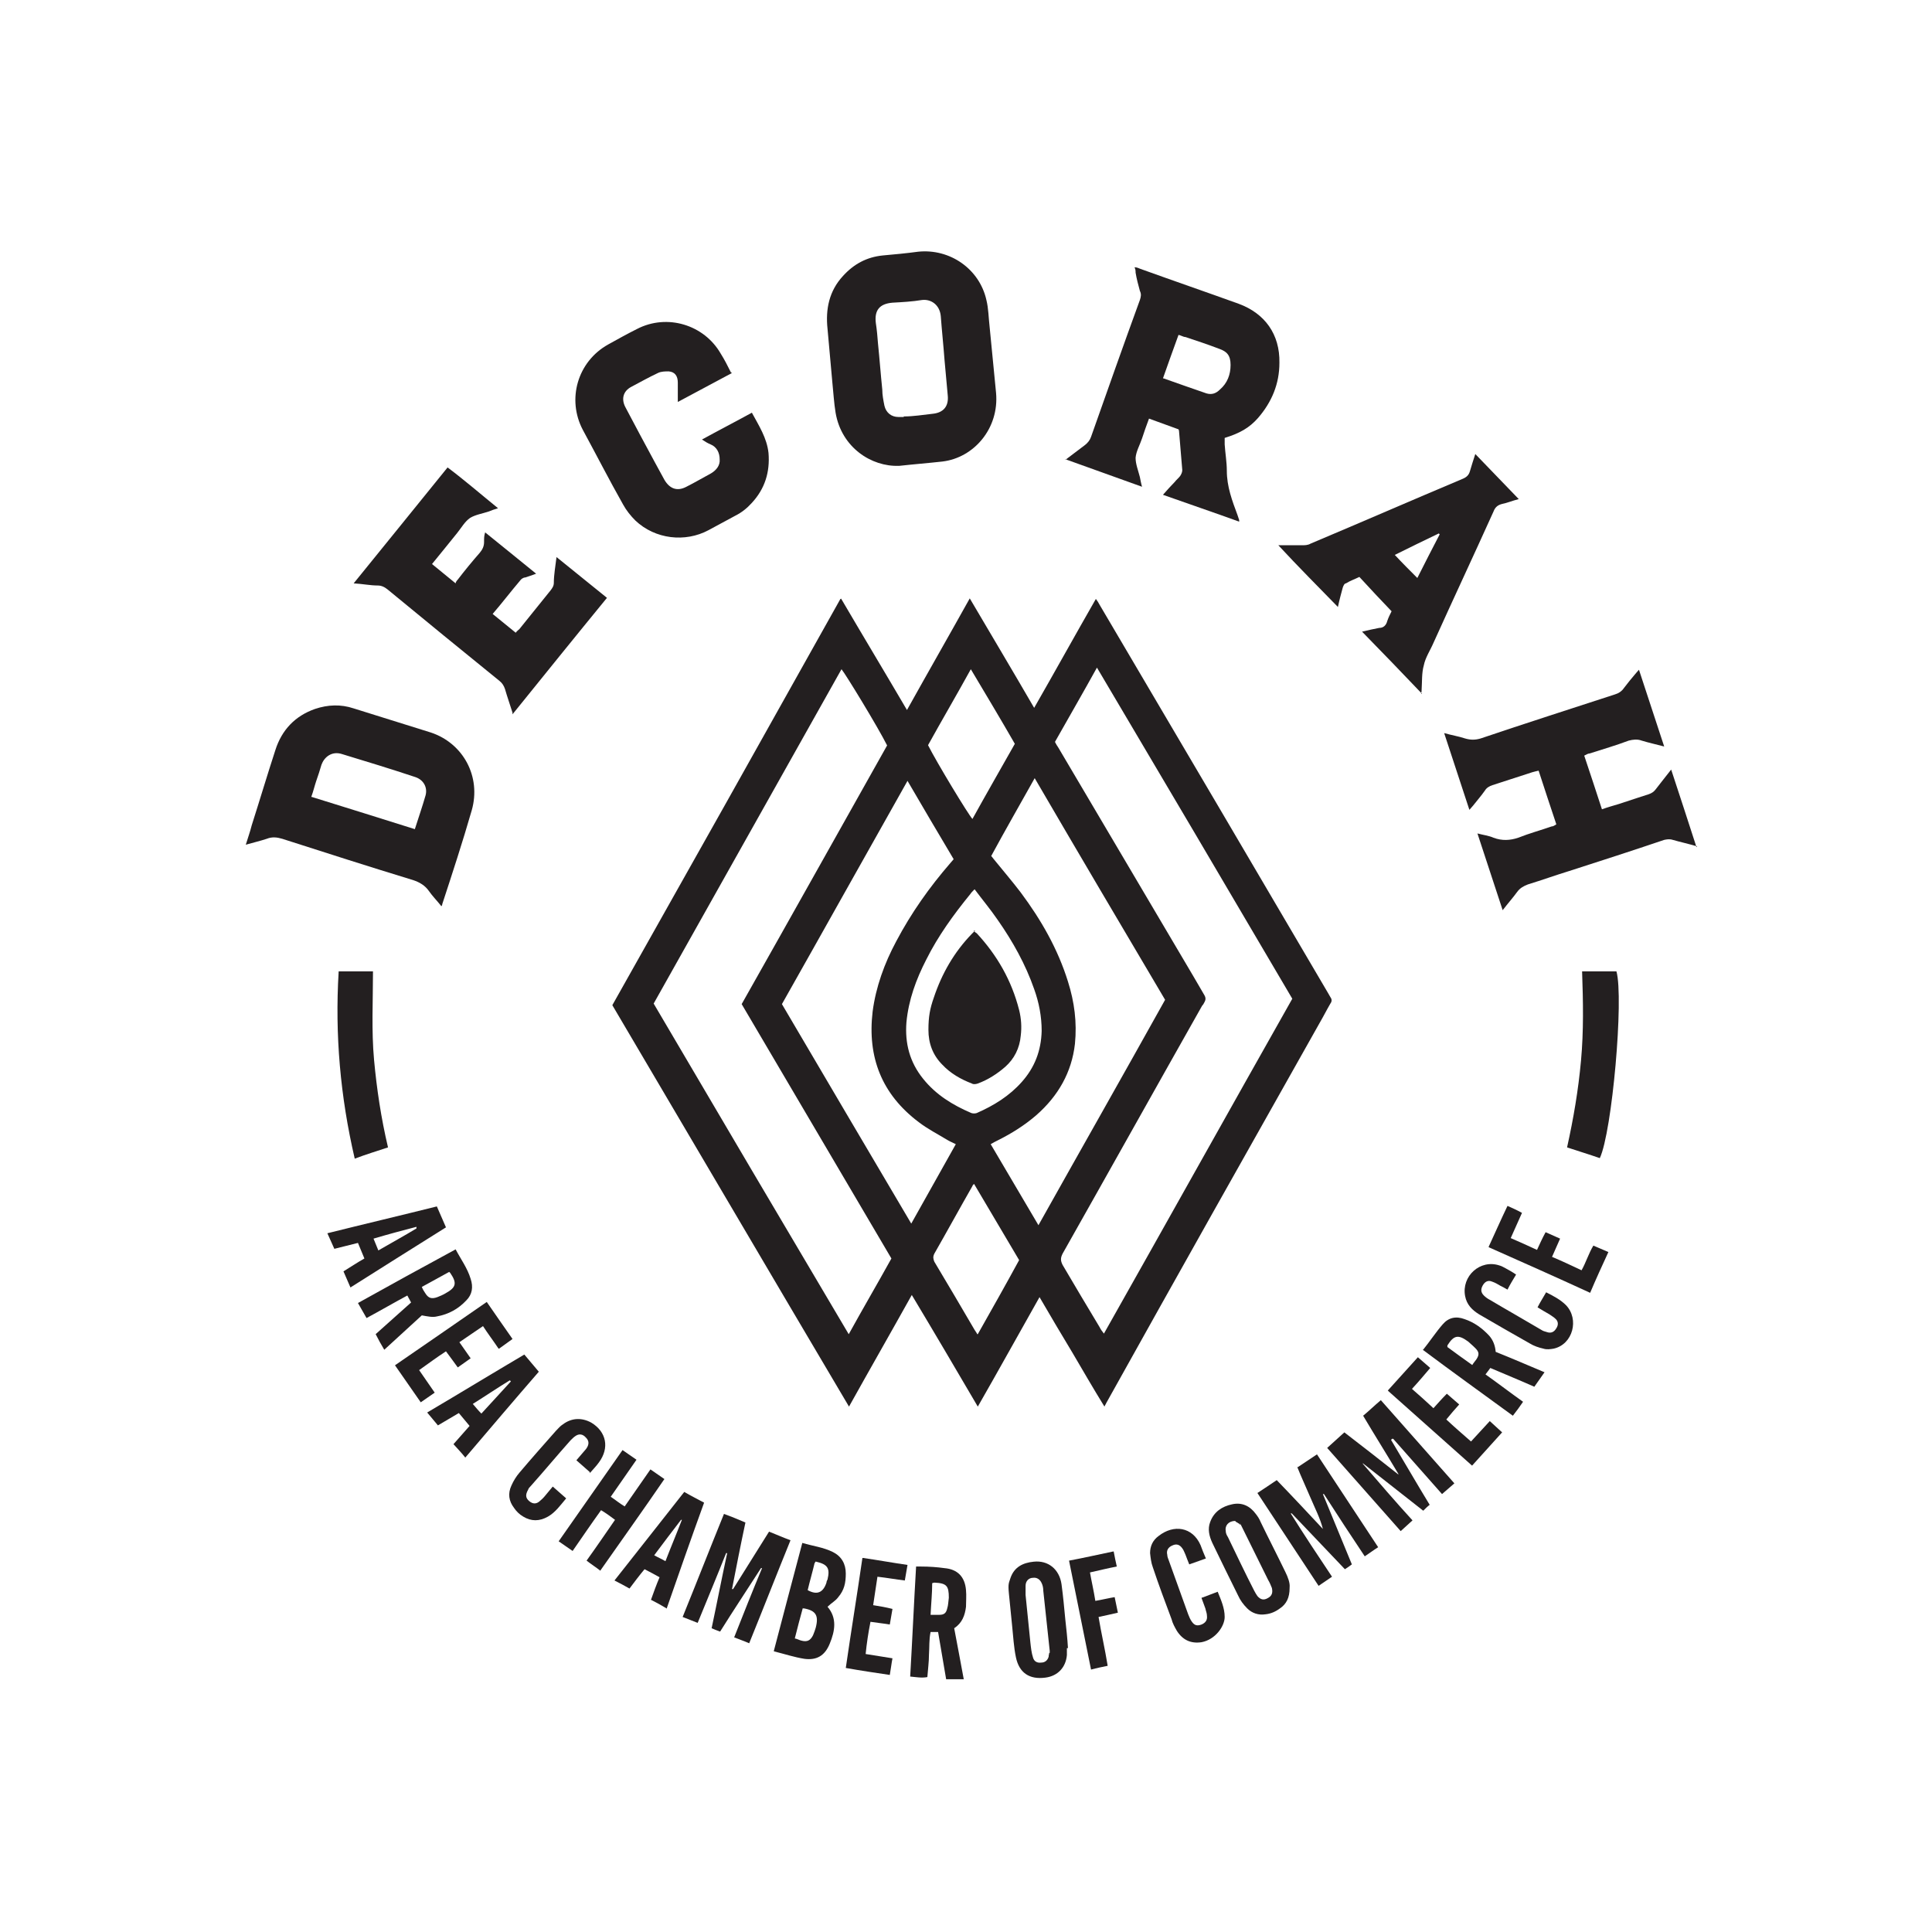 <svg id="Layer_1" xmlns="http://www.w3.org/2000/svg" viewBox="0 0 360 360"><defs><style>.cls-1{fill:#231f20;}</style></defs><path class="cls-1" d="M156.7 111.5c4.1 7 8.2 13.8 12.3 20.8 3.9-7 7.8-13.8 11.7-20.8 4 6.8 8 13.5 12 20.4 3.9-6.8 7.6-13.5 11.5-20.3.3.4.5.7.7 1.1 7.5 12.7 15 25.5 22.5 38.2 6.7 11.4 13.4 22.8 20.1 34.2.1.2.3.5.4.7.3.4.3.8.0 1.2-.7 1.2-1.3 2.4-2 3.6-13.3 23.6-26.6 47.2-39.8 70.9.0.1-.2.3-.3.6-2.1-3.4-4-6.7-6-10.1-2-3.3-4-6.7-6.1-10.3-3.9 6.9-7.6 13.6-11.5 20.4-4.1-7-8.1-13.8-12.3-20.8-3.9 7-7.8 13.8-11.7 20.8-14.8-25-29.4-49.9-44.1-74.8 14.2-25.2 28.3-50.3 42.5-75.7h.1zm1.4 137.2c2.7-4.9 5.4-9.5 8-14.2-9.3-15.8-18.6-31.6-27.9-47.4 9.1-16.1 18.1-32.2 27.1-48.2-1.7-3.4-7.8-13.4-8.5-14.2-11.7 20.8-23.3 41.5-35 62.3 12.1 20.6 24.2 41.1 36.4 61.7h-.1zm38.5-110.4c.2.4.4.7.6 1 8.4 14.2 16.7 28.3 25.1 42.5l2.1 3.6c.3.5.3.9.0 1.4-.1.2-.2.4-.4.6-8.7 15.4-17.3 30.8-26 46.2-.4.8-.4 1.3.0 2.1 2.3 3.9 4.6 7.8 6.9 11.6.2.4.4.7.8 1.2 11.8-20.9 23.4-41.7 35.1-62.4-12.1-20.6-24.2-41.1-36.4-61.7-2.6 4.7-5.2 9.2-7.8 13.8h0zm-11.9 21.2c.2.2.3.4.4.5 1.7 2.1 3.5 4.2 5.1 6.3 3.8 5.1 6.9 10.5 8.8 16.6 1.2 3.8 1.7 7.6 1.3 11.6-.6 5.3-3.1 9.7-7.2 13.3-2.2 1.9-4.6 3.4-7.2 4.7-.4.2-.8.4-1.3.7 3 5.1 5.9 10 8.9 15.1 7.9-14.1 15.8-28 23.6-42-8.1-13.7-16.2-27.4-24.3-41.3-2.8 5-5.5 9.7-8.1 14.5h0zm-6.6 53.7c-.6-.3-1.1-.5-1.6-.8-1.8-1.1-3.6-2-5.3-3.3-6.9-5.2-9.6-12.1-8.6-20.6.6-4.6 2.2-9 4.4-13.1 2.8-5.3 6.2-10.1 10.1-14.6.2-.2.4-.5.6-.7-2.9-4.9-5.7-9.6-8.6-14.6-7.9 14-15.6 27.8-23.4 41.6 8 13.6 16 27.2 24.1 40.9 2.8-5 5.5-9.8 8.3-14.8h0zm3.5-47.5c-.4.4-.6.6-.8.9-3.1 3.8-6 7.8-8.2 12.2-1.9 3.7-3.3 7.5-3.7 11.7-.3 3.9.6 7.4 3.1 10.5 2.4 3 5.5 4.9 9 6.4.3.1.7.1 1 0 3.2-1.4 6.1-3.2 8.4-5.8 2.4-2.7 3.6-5.8 3.7-9.5.0-2.7-.5-5.3-1.4-7.8-1.6-4.6-4-8.9-6.8-12.9-1.3-1.9-2.8-3.7-4.3-5.7h0zm-8.7-26.9c1.6 3.2 7.6 13.1 8.3 13.8 2.6-4.7 5.3-9.4 7.9-14-2.7-4.7-5.4-9.2-8.2-13.9-2.7 4.9-5.4 9.5-8 14.2h0zm9.3 109.8c2.6-4.6 5.2-9.2 7.7-13.8-2.8-4.7-5.6-9.5-8.4-14.2-.2.2-.3.3-.3.4-2.4 4.2-4.7 8.4-7.1 12.6-.3.6-.2 1 0 1.5 2.5 4.2 5 8.4 7.5 12.7.1.2.3.4.5.8h.1z"/><path class="cls-1" d="M198.5 85.7c1.3-1 2.5-1.9 3.7-2.8.5-.4.9-.9 1.1-1.5 3-8.5 6-17 9.1-25.5.2-.6.3-1.1.0-1.7-.3-1.1-.6-2.2-.8-3.4.0-.3.0-.6-.2-1 .5.0.8.2 1.1.3 6.1 2.2 12.2 4.3 18.3 6.5 4.9 1.8 7.7 5.7 7.6 11 0 3.9-1.4 7.3-4 10.3-1.6 1.8-3.3 2.8-6.2 3.7v1.2c.1 1.6.4 3.3.4 4.9.0 3 1 5.6 2 8.3l.3.9v.3c-4.7-1.7-9.4-3.3-14.2-5 .8-.9 1.5-1.7 2.2-2.4.3-.4.7-.7 1-1.1.2-.3.4-.7.4-1.1-.2-2.4-.4-4.8-.6-7.2.0.0.0-.2-.1-.4l-5.5-2c-.5 1.3-.9 2.5-1.3 3.7s-1.1 2.4-1.2 3.6c0 1.2.5 2.4.8 3.6.1.5.2 1.1.4 1.8-4.8-1.7-9.4-3.4-14.2-5.1h-.1zm18.3-15.2c2.8 1 5.4 1.9 8 2.8 1 .3 1.8.0 2.5-.7 1.4-1.2 2-2.8 2-4.6s-.7-2.5-2.1-3c-2.1-.8-4.2-1.5-6.3-2.2-.4.0-.8-.3-1.3-.4-1 2.7-1.9 5.3-2.9 8.1h.1z"/><path class="cls-1" d="M316.2 157.7c-1.7-.5-3.1-.8-4.5-1.2-.6-.2-1.1-.1-1.6.0-5.9 2-11.8 3.9-17.7 5.8-2.6.8-5.1 1.7-7.7 2.5-.8.3-1.5.7-2 1.4-.8 1.1-1.7 2.1-2.7 3.4-1.6-4.8-3.1-9.5-4.7-14.3 1.1.3 2.1.4 3 .8 1.6.6 3.1.5 4.6.0 2-.8 4.2-1.4 6.2-2.1.3.0.6-.2.9-.4-1.1-3.3-2.2-6.6-3.3-10-.5.1-.8.2-1.2.3-2.5.8-4.9 1.6-7.4 2.4-.6.2-1.1.5-1.4 1-.7 1-1.5 1.9-2.2 2.8-.2.2-.4.5-.7.8-1.6-4.8-3.1-9.5-4.7-14.3 1.4.4 2.7.6 3.9 1 1 .3 1.9.3 2.9.0 8.3-2.8 16.7-5.5 25-8.2.7-.2 1.3-.6 1.7-1.2.7-.9 1.4-1.8 2.1-2.6.2-.2.4-.5.7-.8 1.6 4.8 3.1 9.5 4.7 14.3-1.5-.4-2.9-.7-4.2-1.1-.8-.3-1.6-.2-2.4.0-2.4.9-4.8 1.6-7.3 2.4-.3.0-.6.2-1 .4 1.1 3.3 2.2 6.6 3.3 10 1.1-.4 2.2-.7 3.2-1 1.8-.6 3.6-1.2 5.5-1.8.6-.2 1-.5 1.3-.9.9-1.2 1.9-2.4 2.9-3.7 1.6 4.8 3.1 9.5 4.7 14.4h.1z"/><path class="cls-1" d="M82.2 168.8c-.8-1-1.6-1.8-2.3-2.8s-1.7-1.6-2.9-2c-8.2-2.5-16.3-5.1-24.4-7.7-1-.3-1.9-.4-2.9.0-1.2.4-2.5.7-3.9 1.1.4-1.3.8-2.4 1.1-3.6 1.5-4.7 2.9-9.4 4.4-14 1.2-3.8 3.7-6.4 7.4-7.7 2.4-.8 4.8-.9 7.2-.1l14.4 4.5c6 2 9.4 8.2 7.6 14.5-1.7 5.9-3.6 11.7-5.5 17.5.0.1.0.2-.2.4h0zm-24.1-20.3c6.5 2 12.8 4 19.2 6 .7-2.2 1.4-4.2 2-6.3.4-1.5-.4-2.9-1.9-3.4-4.5-1.5-9.1-2.9-13.7-4.3-1.9-.6-3.3.6-3.8 2-.3 1-.6 2-1 3.1-.3.9-.5 1.8-.9 2.9h0z"/><path class="cls-1" d="M167.5 86.8c-5.1.2-10.7-3.4-11.8-9.9-.3-1.8-.4-3.7-.6-5.6-.3-3.3-.6-6.7-.9-10-.4-3.7.3-7.1 2.9-9.9 2-2.2 4.4-3.5 7.4-3.8 2.2-.2 4.4-.4 6.6-.7 5.9-.6 11.4 3.2 12.7 9 .4 1.6.4 3.3.6 5 .4 4.1.8 8.2 1.2 12.3.6 6.6-4.1 12.1-10 12.8-2.7.3-5.3.5-8 .8h0zm.9-9.2h0c1.8.0 3.6-.3 5.4-.5 2-.2 3-1.4 2.8-3.4-.2-2.2-.4-4.4-.6-6.6-.2-2.7-.5-5.5-.7-8.2-.2-2.1-1.8-3.2-3.5-3-1.8.3-3.7.4-5.5.5-2.4.2-3.4 1.4-3.1 3.8.2 1.3.3 2.5.4 3.8.3 2.9.5 5.7.8 8.6.0 1 .2 2 .4 3 .3 1.3 1.3 2.1 2.6 2.1s.8.0 1.2.0h-.2z"/><path class="cls-1" d="M95.5 132.8c-.5-1.6-1-3-1.4-4.4-.2-.6-.5-1.1-1-1.5-6.9-5.6-13.9-11.3-20.8-17-.6-.5-1.2-.8-1.9-.8-1.4.0-2.8-.3-4.5-.4 5.9-7.3 11.7-14.4 17.5-21.6 3.2 2.4 6.2 5 9.4 7.6-.7.2-1.2.4-1.7.6-1.2.4-2.5.6-3.5 1.2-1 .7-1.6 1.8-2.4 2.8-1.5 1.9-3.1 3.8-4.7 5.8l4.4 3.6c0-.2.2-.5.4-.7 1.3-1.7 2.7-3.4 4.1-5 .5-.6.8-1.2.8-2s0-1.1.2-1.8c3.2 2.6 6.2 5 9.5 7.7-.8.3-1.4.5-2 .7-.4.0-.8.3-1 .6-1.7 2-3.3 4.1-5.1 6.2l4.3 3.5c.2-.3.5-.5.7-.7 1.9-2.4 3.9-4.8 5.8-7.2.3-.4.6-.8.6-1.4.0-1.5.3-3.1.5-4.8l9.4 7.6c-5.9 7.2-11.7 14.4-17.6 21.7v-.3z"/><path class="cls-1" d="M136.4 69.5c-3.4 1.8-6.7 3.6-10.1 5.4.0-.8.0-1.4.0-2 0-.5.0-1 0-1.6.0-1.2-.5-2-1.7-2.1-.6.0-1.4.0-2 .3-1.7.8-3.3 1.7-5 2.6-1.5.8-1.9 2.3-1 3.9 1.8 3.4 3.6 6.8 5.4 10.1l1.8 3.3c1 1.7 2.4 2.2 4.1 1.3 1.6-.8 3.1-1.7 4.6-2.5 1-.6 1.7-1.5 1.6-2.6.0-1.2-.5-2.3-1.7-2.8-.5-.2-1-.5-1.6-.9 3.1-1.7 6.2-3.3 9.3-5 1.3 2.4 2.8 4.7 3.1 7.5.3 3.6-.7 6.7-3.1 9.3-.9 1-1.9 1.8-3.1 2.4-1.7.9-3.3 1.8-5 2.7-4.3 2.3-9.9 1.7-13.6-1.8-.9-.9-1.7-1.9-2.3-3-2.6-4.6-5-9.3-7.5-13.9-3-5.7-1-12.7 4.7-15.9 1.8-1 3.6-2 5.4-2.9 5.6-2.9 12.5-.8 15.6 4.6.7 1.1 1.3 2.3 1.9 3.5h0z"/><path class="cls-1" d="M264.9 129.2c-3.7-3.9-7.3-7.6-11.1-11.5 1.2-.3 2.2-.5 3.2-.7.8.0 1.3-.5 1.5-1.3.2-.6.5-1.2.8-1.8-2-2.1-4-4.2-6-6.4-.8.4-1.7.7-2.5 1.2-.3.0-.5.5-.6.8-.3 1.1-.6 2.2-.9 3.6-3.7-3.8-7.4-7.5-11.1-11.5h4.4c.5.0 1.1.0 1.6-.3 9.5-4 18.9-8.1 28.4-12.1.7-.3 1.1-.7 1.3-1.4.3-1 .6-2 1-3.2 2.7 2.8 5.3 5.5 8.1 8.4-1.2.3-2.1.7-3.1.9-.8.2-1.3.6-1.6 1.4-3.7 8.2-7.5 16.3-11.2 24.5-.6 1.4-1.5 2.7-1.8 4.2-.4 1.4-.3 3-.4 4.5.0.2.0.4-.1.8h.1zm3.4-29.6-.2-.2c-2.7 1.3-5.4 2.6-8.2 4 1.4 1.5 2.8 2.9 4.2 4.3 1.4-2.8 2.8-5.5 4.2-8.2h0z"/><path class="cls-1" d="M63.1 181h6.4c0 5.6-.3 11 .2 16.5.5 5.4 1.3 10.8 2.6 16.3-2.1.7-4.1 1.3-6.2 2.1-2.7-11.6-3.7-23.1-3-34.8h0z"/><path class="cls-1" d="M294.9 181h6.3c1.4 5-.8 29.9-3.1 34.8-2-.7-4-1.3-6.1-2 1.2-5.4 2.1-10.7 2.6-16.2s.4-10.9.2-16.6h.1z"/><path class="cls-1" d="M259.2 268.3c2.4 4 4.7 8 7.2 12.1-.4.3-.8.7-1.2 1.1l-11.2-8.8h-.1c3.1 3.6 6.1 7.1 9.3 10.6l-2.2 2c-4.6-5.2-9.1-10.3-13.7-15.5 1.1-1 2.1-1.9 3.2-2.9 3.4 2.6 6.7 5.2 10 7.8h.1c-2.2-3.7-4.4-7.2-6.6-10.9 1.1-.9 2.1-1.9 3.3-2.9 4.6 5.2 9.1 10.3 13.7 15.5-.8.7-1.5 1.3-2.3 2-3.1-3.5-6.1-6.9-9.1-10.3h-.2l-.2.2z"/><path class="cls-1" d="M241.8 273.4c1.2-.8 2.4-1.6 3.6-2.4 3.8 5.8 7.6 11.5 11.4 17.3-.8.5-1.6 1.1-2.5 1.7-2.6-3.9-5.1-7.7-7.6-11.6h-.2c1.8 4.4 3.6 8.7 5.4 13.1-.4.3-.8.6-1.3.9-3.3-3.5-6.6-6.9-9.9-10.4h-.2c2.5 4 5.1 7.9 7.7 11.8l-2.5 1.7c-3.8-5.8-7.6-11.5-11.4-17.3 1.2-.8 2.3-1.5 3.6-2.4 2.9 3 5.8 6.1 8.6 9.1-.5-2-1.5-3.9-2.3-5.8s-1.7-3.8-2.5-5.8h0z"/><path class="cls-1" d="M134.1 304c-.6-.2-1-.4-1.5-.6 1-4.7 1.9-9.4 2.9-14h-.2c-1.7 4.3-3.5 8.6-5.3 13l-2.8-1.1c2.6-6.4 5.1-12.8 7.7-19.2 1.4.5 2.6 1 4 1.6-.9 4.2-1.7 8.3-2.5 12.4h.2l6.7-10.7c1.3.5 2.6 1.1 4 1.6-2.6 6.4-5.1 12.8-7.7 19.2-.9-.4-1.8-.7-2.8-1.1 1.7-4.3 3.4-8.6 5.2-12.9h-.2c-2.5 3.9-5.1 7.8-7.6 11.8h0z"/><path class="cls-1" d="M144.2 307.6c1.8-6.8 3.5-13.4 5.3-20.1 2 .6 3.9.8 5.7 1.7 1.6.8 2.4 2.2 2.4 4s-.3 3.1-1.4 4.4c-.5.7-1.3 1.1-2 1.8 1.8 2.1 1.4 4.5.4 6.9-.9 2.2-2.4 3.1-4.7 2.8-1.9-.3-3.7-.9-5.7-1.4h0zm5.4-8c-.5 1.8-1 3.7-1.5 5.7.5.1.8.3 1.2.4 1.1.3 1.7.0 2.2-1 .2-.5.4-1 .5-1.4.6-2.3.0-3.2-2.2-3.6h-.2zm2.2-8.4c-.4 1.7-.9 3.4-1.3 5.1 1.8 1 2.9.4 3.5-1.4.0-.2.1-.4.2-.6.5-2.1.0-2.8-2.1-3.3h-.2v.2z"/><path class="cls-1" d="M71.6 251.5c-.6-1-1.1-1.9-1.6-2.9 2.2-2 4.4-3.9 6.6-5.9l-.7-1.3c-2.6 1.4-5 2.8-7.6 4.2l-1.6-2.8c6.1-3.4 12.1-6.7 18.2-10 1 1.9 2.2 3.5 2.8 5.5.5 1.5.3 2.9-.8 4-1.5 1.6-3.3 2.6-5.5 3-.8.2-1.7.0-2.8-.2-2.2 2-4.6 4.2-7.1 6.5h0zm7-11.7c.2.5.4.8.6 1.1.6 1 1.2 1.2 2.3.8.5-.2 1-.4 1.5-.7 2-1.1 2.2-1.9.9-3.8l-.2-.2c-1.6.9-3.3 1.8-5.1 2.8h0z"/><path class="cls-1" d="M265.1 251.6c1.3-1.6 2.4-3.3 3.7-4.8 1.1-1.3 2.5-1.6 4.1-1 1.8.6 3.3 1.7 4.6 3.1.7.8 1.1 1.8 1.2 3 3 1.2 6 2.5 9.1 3.8l-1.9 2.7c-2.7-1.2-5.4-2.3-8.2-3.5-.3.4-.5.7-.9 1.2 2.4 1.7 4.6 3.4 7 5.1-.6.9-1.2 1.7-1.9 2.6-5.6-4.1-11.2-8.1-16.8-12.3h0zm9.2 2.8c.3-.5.6-.8.8-1.1.6-.9.5-1.4-.2-2.1s-.9-.8-1.3-1.2c-1.9-1.4-2.7-1.2-3.9.7v.3c1.5 1.1 3 2.2 4.7 3.4h-.1z"/><path class="cls-1" d="M179.6 312.9h-3.3c-.5-3-1-5.9-1.5-8.8h-1.4c-.3 1.4-.2 2.8-.3 4.2.0 1.4-.2 2.8-.3 4.2-1.1.2-2.1.0-3.2-.1.4-6.9.7-13.7 1.1-20.5h.9c1.5.0 3 .1 4.4.3 2.4.2 3.8 1.6 4 4.1.1 1 0 2.1.0 3.1-.2 1.6-.7 3-2.2 4 .6 3.2 1.2 6.3 1.8 9.6h0zm-6.1-12h1.5c.9.0 1.3-.3 1.5-1.2.2-.6.2-1.3.3-2 0-2.2-.4-2.7-2.7-2.8.0.0-.1.0-.4.1.0 1.9-.2 3.8-.3 5.9h0z"/><path class="cls-1" d="M240.3 295.9c0 1.8-.6 3-1.8 3.8-.8.6-1.7 1-2.7 1.1-1.3.2-2.5-.2-3.4-1.1-.7-.7-1.3-1.5-1.7-2.4-1.6-3.2-3.2-6.5-4.8-9.8-.6-1.3-.9-2.6-.4-3.9.7-1.9 2.2-2.9 4.1-3.3 1.8-.4 3.3.3 4.4 1.8.4.5.7 1 .9 1.5 1.5 3.1 3.1 6.2 4.6 9.3.5 1 .9 2.1.8 2.9h0zm-10.1-12.5c-1.3.0-2 .9-1.8 1.9.0.4.2.8.4 1.1 1.6 3.3 3.2 6.7 4.9 10 .2.4.4.7.6 1 .6.7 1.2.8 1.9.4.8-.4 1-1 .8-1.9-.2-.5-.4-1-.7-1.5-1.5-3-3-6.1-4.5-9.1s-.4-.9-.7-1.2c-.3-.3-.8-.5-.9-.6h0z"/><path class="cls-1" d="M198.8 307.2v1.2c-.2 2.3-1.7 3.9-4 4.2-3 .4-4.9-.9-5.5-3.8-.4-1.9-.5-3.9-.7-5.8-.2-2-.4-4-.6-6s0-2 .3-3c.7-2 2.3-2.8 4.3-3 2.7-.3 4.8 1.4 5.2 4.2.3 2.2.5 4.4.7 6.5.2 1.8.4 3.6.5 5.4h-.2zm-3.2.8v-.4c-.4-3.7-.8-7.4-1.2-11.2.0-.5-.1-1-.3-1.4-.3-.7-.9-1.1-1.6-1-.8.0-1.4.6-1.4 1.5v1.7c.3 3 .6 5.9.9 8.9.1.9.2 1.9.5 2.8.2.7.8 1 1.5.9.7.0 1.2-.4 1.4-1.1.0-.3.1-.5.1-.7h.1z"/><path class="cls-1" d="M111.9 292.7c-.9-.7-1.7-1.2-2.6-1.9 1.8-2.5 3.5-5 5.3-7.6-.8-.6-1.6-1.2-2.6-1.8-1.8 2.5-3.5 5-5.3 7.6-.9-.6-1.7-1.2-2.6-1.8 4-5.7 7.9-11.3 11.9-17 .9.6 1.7 1.2 2.6 1.8-1.6 2.3-3.2 4.6-4.8 6.9.9.6 1.6 1.2 2.6 1.8 1.6-2.3 3.2-4.6 4.8-6.9l2.6 1.8c-3.9 5.7-7.9 11.3-11.9 17h0z"/><path class="cls-1" d="M97.7 252.4l2.7 3.2c-4.6 5.3-9.1 10.6-13.7 16-.7-.9-1.4-1.6-2.2-2.5l3-3.4-2-2.4c-1.3.8-2.6 1.5-3.9 2.3-.7-.8-1.3-1.6-2-2.4 6.1-3.6 12-7.2 18.1-10.8h0zm-9.6 9.2c.6.7 1 1.2 1.6 1.8 1.9-2.1 3.7-4 5.5-6l-.2-.2c-2.3 1.4-4.5 2.9-6.9 4.4h0z"/><path class="cls-1" d="M124.2 299.7c-1-.6-1.9-1.1-2.9-1.6.5-1.4 1-2.8 1.6-4.2-.9-.5-1.8-1-2.8-1.5-1 1.2-1.9 2.4-2.8 3.6-.9-.5-1.8-1-2.8-1.5 4.4-5.6 8.7-11 13-16.5 1.2.7 2.4 1.3 3.7 2-2.4 6.6-4.7 13.2-7 19.8h0zm2.9-16.5h-.2c-1.6 2.1-3.3 4.3-5 6.6.7.4 1.4.7 2.1 1.1 1-2.6 2.1-5.2 3.1-7.8h0z"/><path class="cls-1" d="M66.7 231.6c-1.5.4-2.9.7-4.4 1.1l-1.3-2.9c6.8-1.7 13.6-3.3 20.4-5l1.7 3.9c-5.9 3.7-11.8 7.4-17.8 11.2l-1.3-3c1.3-.8 2.5-1.6 3.9-2.4-.4-1-.8-1.9-1.2-2.9h0zm2.9-.8.9 2.2c2.4-1.4 4.8-2.7 7.1-4.1v-.3c-2.7.7-5.3 1.4-8 2.2h0z"/><path class="cls-1" d="M109.9 274.3l-2.5-2.2c.6-.7 1.2-1.4 1.8-2.1.6-.8.6-1.5.0-2.1-.6-.7-1.3-.8-2-.3-.3.2-.6.5-.9.8-2.5 2.8-4.9 5.7-7.4 8.5-.2.2-.4.4-.5.7-.5.9-.5 1.5.2 2.1s1.4.6 2.1-.1c.5-.4.9-.9 1.3-1.4.3-.4.7-.8 1-1.2.8.7 1.6 1.4 2.5 2.2-1.1 1.3-2 2.6-3.4 3.4-1.6.9-3.1.9-4.6.0-.7-.4-1.3-1-1.7-1.6-1-1.3-1.2-2.7-.5-4.2.4-.9.9-1.7 1.5-2.4 2.2-2.6 4.5-5.2 6.8-7.8.4-.4.8-.9 1.3-1.2 1.6-1.2 3.5-1.3 5.3-.3 2.8 1.7 3.4 4.7 1.4 7.4-.5.7-1.1 1.3-1.7 2v-.2z"/><path class="cls-1" d="M282.5 237.5c-.6 1-1.1 1.8-1.6 2.8-.5-.3-.9-.5-1.3-.7-.5-.3-1-.6-1.6-.8-.7-.3-1.3.0-1.7.7s-.4 1.3.2 1.9c.3.3.7.6 1.1.8 3.2 1.9 6.4 3.7 9.6 5.6.3.2.6.3 1 .4.8.3 1.4.0 1.8-.7.4-.6.4-1.3-.2-1.8-.3-.3-.7-.5-1.1-.8-.7-.4-1.4-.8-2.2-1.3.5-1 1.1-1.9 1.6-2.8 1.4.7 2.7 1.4 3.7 2.4 2.5 2.6 1.3 7.3-2.3 8.1-.6.1-1.3.2-1.9.0-.9-.2-1.8-.5-2.6-1-3.2-1.8-6.3-3.6-9.4-5.4-1.3-.8-2.3-1.8-2.6-3.4-.7-3.7 2.8-6.9 6.4-5.7.4.1.7.3 1.1.5.7.4 1.3.7 2 1.2z"/><path class="cls-1" d="M224 297.7c1-.4 1.9-.7 2.9-1.1.6 1.5 1.3 3 1.3 4.7s-1.7 4.2-4.3 4.7c-2 .3-3.5-.4-4.6-2.1-.4-.7-.8-1.4-1-2.2-1.2-3.2-2.4-6.4-3.5-9.7-.3-.8-.4-1.7-.5-2.6.0-1.3.5-2.4 1.6-3.2 2.8-2.2 6.3-1.7 7.8 1.7.3.8.6 1.6 1 2.5-1.1.4-2 .7-3.1 1.1-.3-.7-.5-1.3-.7-1.8-.2-.4-.3-.8-.6-1.2-.5-.7-1.1-.9-1.9-.5-.7.3-1.1.9-.9 1.7.0.4.2.8.3 1.1 1.2 3.3 2.4 6.7 3.6 10 .2.5.4 1 .7 1.4.5.7 1 .8 1.8.5.7-.3 1.1-.8 1-1.6.0-.5-.2-.9-.3-1.4-.2-.6-.5-1.3-.7-1.9v-.1z"/><path class="cls-1" d="M258.6 259.1c1.9-2.1 3.7-4.1 5.6-6.2.8.7 1.5 1.3 2.3 2-1.1 1.3-2.2 2.6-3.4 3.9 1.4 1.2 2.7 2.4 4 3.6.8-.9 1.6-1.8 2.5-2.7l2.3 2c-.8.9-1.6 1.8-2.4 2.8 1.5 1.4 3 2.7 4.6 4.1l3.5-3.8c.8.7 1.5 1.4 2.3 2.1-1.9 2.1-3.7 4.1-5.6 6.2-5.2-4.6-10.3-9.2-15.5-13.8l-.2-.2z"/><path class="cls-1" d="M92.9 251.3c-1-1.5-2-2.8-2.9-4.2-1.5 1-2.9 2-4.4 3l2.1 3-2.4 1.7c-.7-1-1.4-1.9-2.2-3-1.7 1.1-3.3 2.3-5 3.5 1 1.4 1.9 2.8 2.9 4.2-.9.6-1.7 1.2-2.6 1.8-1.6-2.3-3.2-4.6-4.8-6.9 5.7-3.9 11.3-7.8 17.1-11.8 1.6 2.3 3.1 4.5 4.8 6.9l-2.5 1.8h0z"/><path class="cls-1" d="M277.4 232.3c1.2-2.6 2.3-5.1 3.5-7.6.9.4 1.8.8 2.7 1.3l-2.1 4.7c1.6.7 3.2 1.4 4.9 2.2.5-1.1 1-2.2 1.6-3.3.9.4 1.8.8 2.7 1.2-.5 1.2-1 2.2-1.5 3.4 1.9.8 3.6 1.6 5.5 2.5.8-1.4 1.3-3.1 2.2-4.6l2.8 1.2c-1.2 2.6-2.3 5-3.4 7.6-6.3-2.9-12.6-5.7-18.9-8.5h0z"/><path class="cls-1" d="M160.8 290.3c2.8.4 5.5.9 8.3 1.3l-.5 2.9c-1.7-.2-3.3-.5-5.1-.7-.3 1.8-.5 3.5-.8 5.3 1.3.2 2.4.4 3.6.7l-.5 2.9c-1.2-.2-2.3-.3-3.6-.5-.4 2-.7 4-.9 6 1.7.3 3.3.5 5 .8-.2 1-.3 2-.5 3.1-2.7-.4-5.4-.8-8.2-1.3 1-6.9 2.1-13.6 3.1-20.5h0z"/><path class="cls-1" d="M207.5 289c.2 1.1.4 2 .6 2.9-1.6.3-3.2.7-5 1.1.3 1.7.7 3.4 1 5.3 1.2-.2 2.4-.5 3.6-.7l.6 2.9c-1.2.3-2.3.5-3.6.8.5 3 1.2 6 1.7 9.1-1 .2-2 .4-3.1.7-1.4-6.8-2.7-13.5-4.1-20.3 2.7-.5 5.3-1.1 8.2-1.7h.1z"/><path class="cls-1" d="M181.5 173.5c.2.2.3.3.5.4 3.8 4.1 6.5 8.8 7.9 14.3.4 1.6.5 3.2.3 4.8-.2 2.3-1.2 4.3-2.9 5.8-1.5 1.3-3.2 2.4-5.1 3.1-.3.1-.8.2-1.1.0-2.1-.8-4-1.9-5.5-3.5-1.8-1.8-2.6-4-2.6-6.5s.3-4 1-6c1.5-4.5 3.8-8.5 7.1-11.9l.6-.6h-.2z"/></svg>